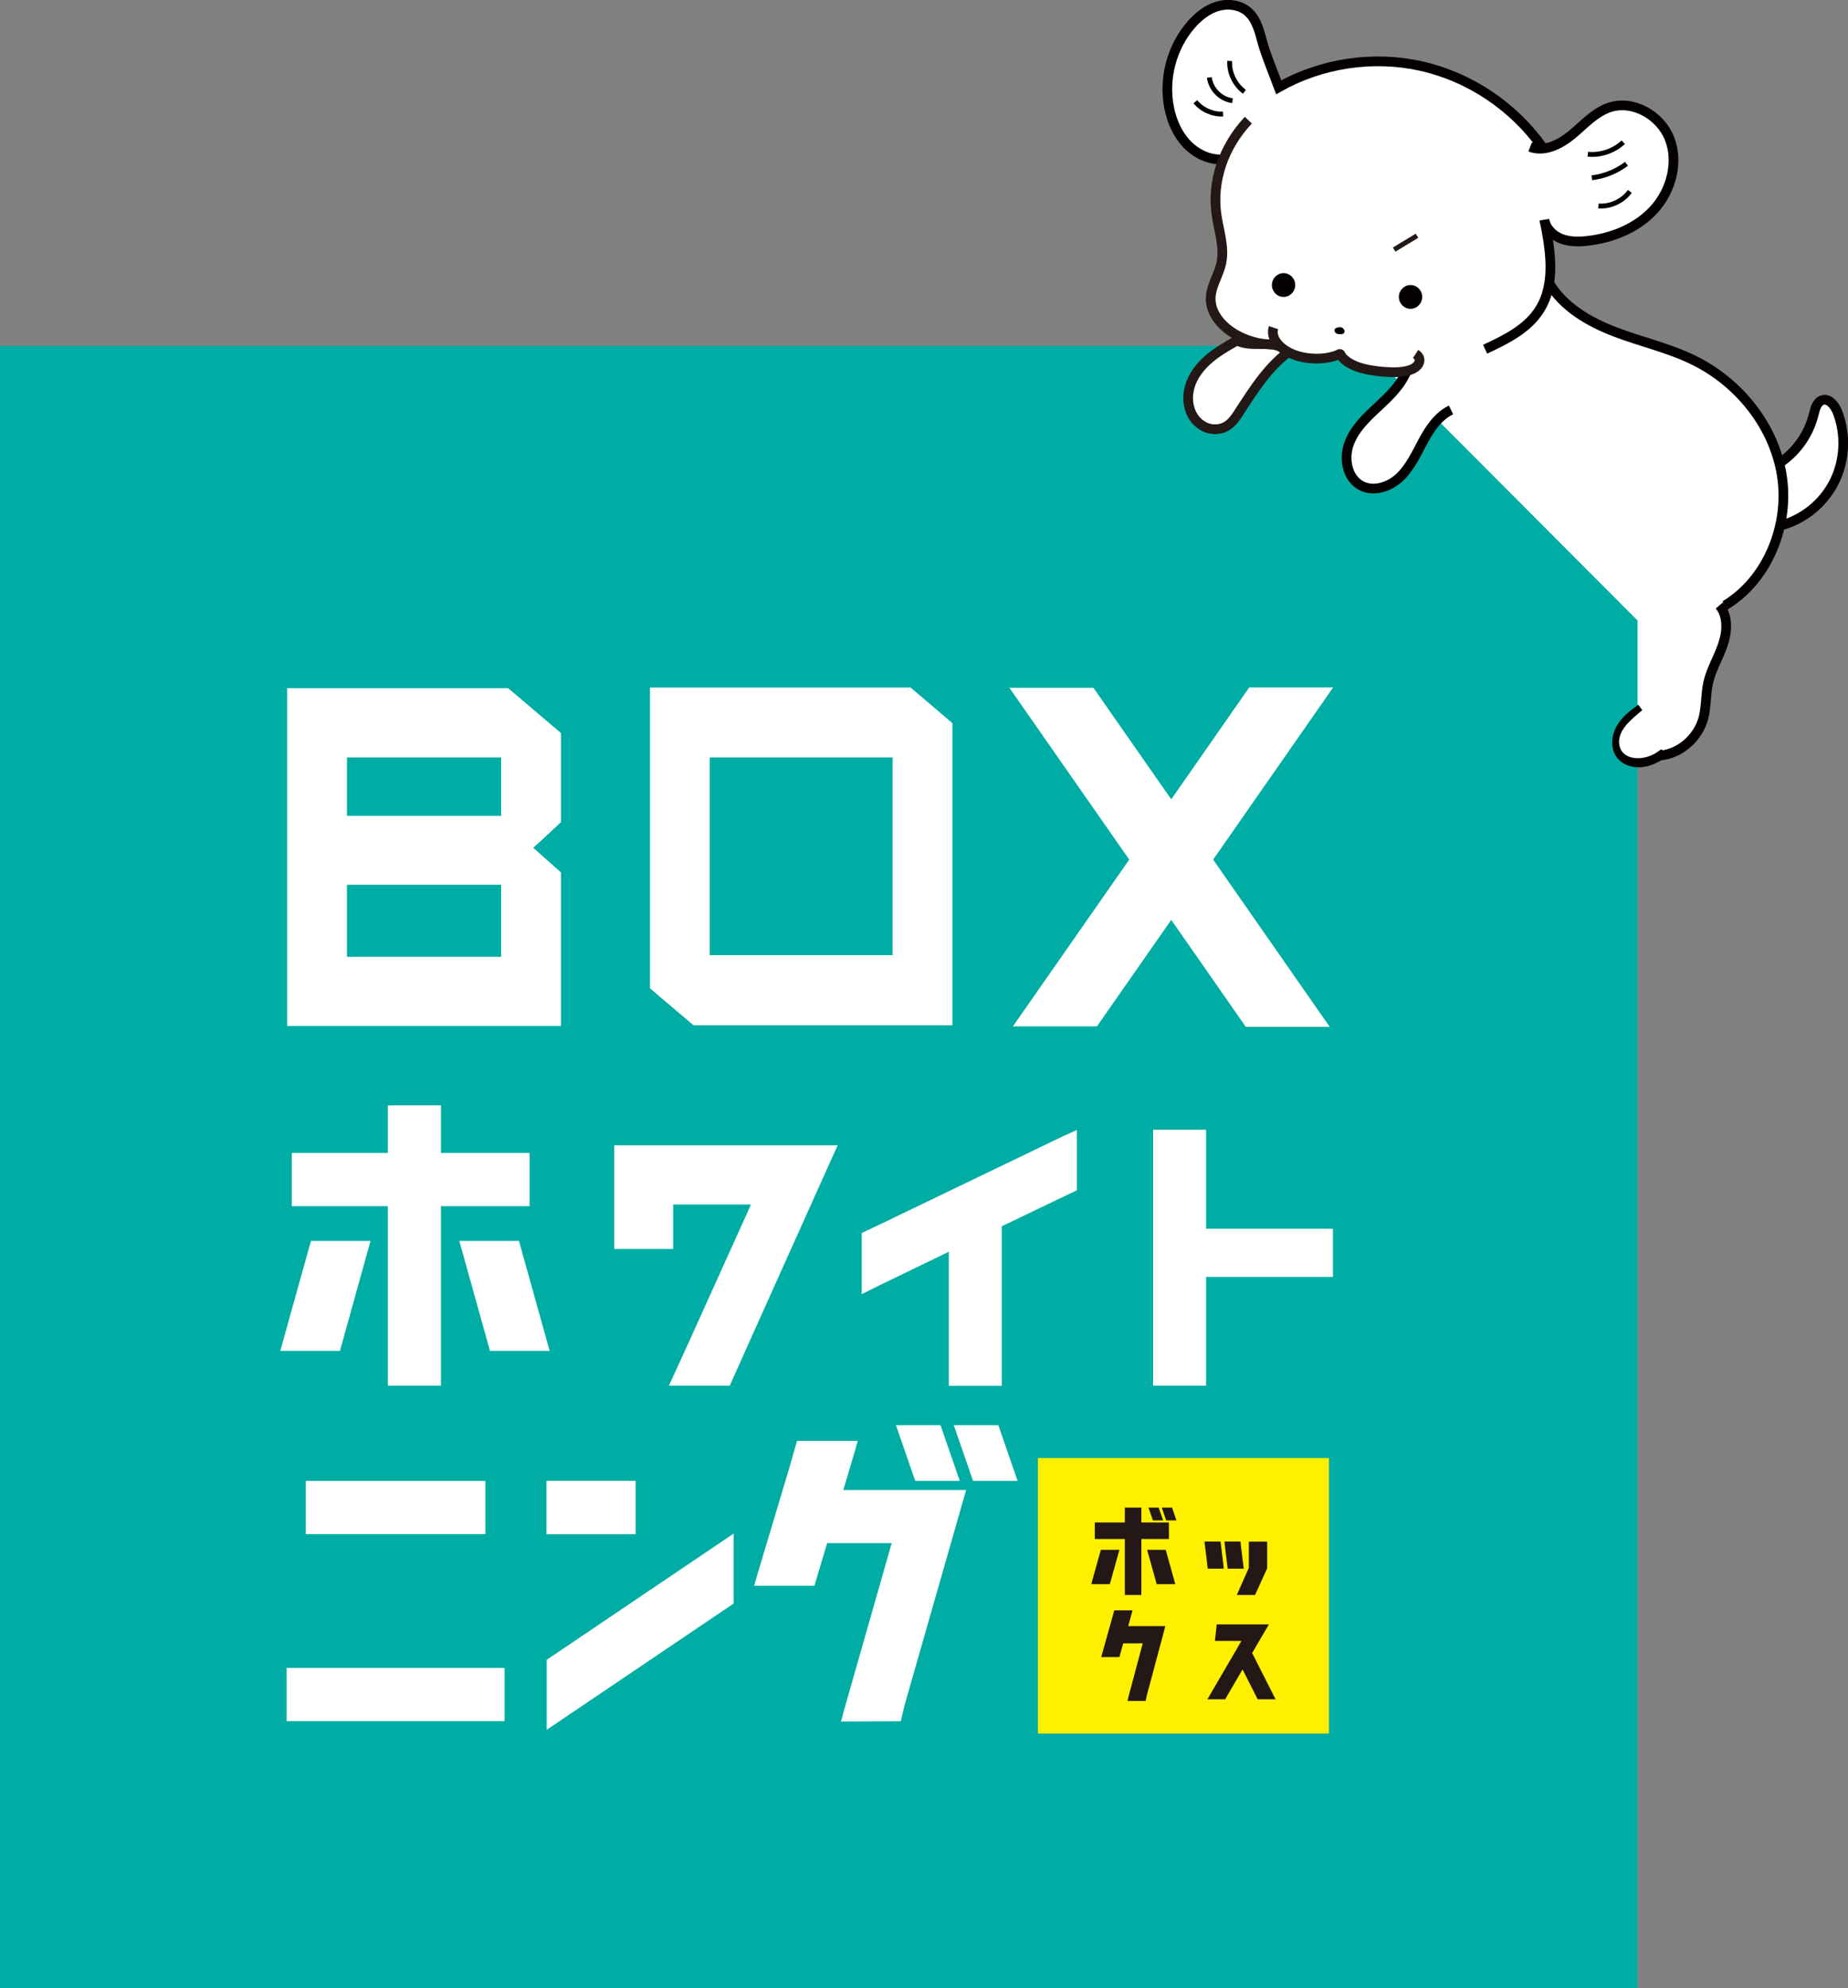 <?xml version="1.0" encoding="UTF-8"?>
<svg id="_レイヤー_2" data-name="レイヤー 2" xmlns="http://www.w3.org/2000/svg" viewBox="0 0 160.1 172.21">
  <rect x="0" y="0" width="160.1" height="172.21" fill="#808080" stroke="none"/>
  <defs>
    <style>
      .cls-1, .cls-2, .cls-3, .cls-4 {
        fill: none;
      }

      .cls-1, .cls-2, .cls-3, .cls-4, .cls-5, .cls-6, .cls-7 {
        stroke-miterlimit: 10;
      }

      .cls-1, .cls-2, .cls-5 {
        stroke-width: .42px;
      }

      .cls-1, .cls-3, .cls-6 {
        stroke: #231815;
      }

      .cls-2, .cls-4, .cls-7 {
        stroke: #040000;
      }

      .cls-8 {
        fill: #040000;
      }

      .cls-9 {
        fill: #00ada4;
      }

      .cls-10, .cls-5, .cls-6, .cls-7 {
        fill: #fff;
      }

      .cls-11 {
        fill: #fff000;
      }

      .cls-12 {
        fill: #231815;
      }

      .cls-3, .cls-4, .cls-6, .cls-7 {
        stroke-width: .84px;
      }

      .cls-5 {
        stroke: #fff;
      }
    </style>
  </defs>
  <g id="_レイヤー_2-2" data-name="レイヤー 2">
    <g>
      <path class="cls-10" d="m143.6,65.46c1.82-.06,3.52-1.48,3.99-3.32.25-.97.18-2,.39-2.98.25-1.16.89-2.19,1.28-3.32.38-1.13.46-2.51-.3-3.4h.49c3.7-2.22,5.61-6.98,4.91-11.3-.7-4.32-3.77-8.05-7.65-9.95-2.17-1.06-4.54-1.59-6.79-2.44-2.25-.86-4.47-2.14-5.72-4.24l.11-1.49-.11-1.89-.4-2.1c.13.77.77,1.39,1.49,1.66.72.27,1.52.26,2.29.17,2.15-.25,4.29-1.12,5.75-2.74s2.11-4.07,1.32-6.11c-.8-2.04-3.2-3.4-5.25-2.69-1.25.43-2.17,1.49-3.2,2.34-1.02.85-2.39,1.54-3.63,1.07l1.03-.02c-2.5-3.51-6.29-6.04-10.45-6.98-4.16-.94-8.65-.27-12.37,1.83-.67-1.79-1.11-2.84-1.39-3.82s-.51-2.04-1.26-2.71c-.7-.62-1.73-.75-2.63-.49-.89.26-1.66.87-2.28,1.57-1.7,1.93-2.44,4.69-1.93,7.23.22,1.12.69,2.21,1.45,3.05s1.84,1.41,2.96,1.42l2.45-3.4c-2.16,2.29-3.17,5.29-2.76,8.18.2,1.41.72,2.83.41,4.23-.21.95-.8,1.83-.9,2.79-.23,2.27,2.54,4.19,5.29,4.23"/>
      <g>
        <path class="cls-7" d="m154.24,40.06c1.42-.96,2.47-2.47,2.89-4.16.12-.49.27-1.08.74-1.24.58-.19,1.09.46,1.32,1.04.75,1.93.65,4.18-.28,6.03-.92,1.85-2.65,3.26-4.62,3.78"/>
        <polygon class="cls-9" points="141.67 53.55 141.67 53.55 118.14 29.96 0 29.96 0 172.21 141.87 172.21 141.87 53.75 141.67 53.55"/>
        <g>
          <path class="cls-12" d="m96.45,133.91h1.12c.09,0,.12.06.1.18l-.63,3.17s-.04.07-.1.12-.11.06-.17.06h-1.12c-.1,0-.13-.06-.1-.18l.63-3.17s.04-.07.09-.12c.05-.04.11-.06.17-.06Zm5.02-1.35v.63c0,.06-.02.11-.07.14-.05.03-.09.05-.14.05h-1.96v4.19s-.02.08-.05.13c-.03.04-.08.07-.14.07h-.91c-.06,0-.11-.02-.14-.07-.03-.04-.05-.09-.05-.13v-4.19h-2.15s-.08-.02-.13-.05c-.04-.03-.07-.08-.07-.14v-.92c0-.06.02-.11.07-.14.04-.03.09-.05.13-.05h2.15v-.96s.02-.09.05-.14c.03-.05.08-.07.14-.07h.91c.06,0,.11.02.14.07.03.05.05.09.05.14v.96h.61l.13.29s.05.08.1.12c.05.04.1.06.16.06h1.16Zm-.61,1.35c.06,0,.12.02.17.06s.08.08.09.12l.63,3.17c.03.12,0,.18-.1.18h-1.12c-.06,0-.12-.02-.17-.06-.05-.04-.08-.08-.09-.12l-.63-3.17c-.02-.12.01-.18.1-.18h1.12Zm.25-1.48h-.68c-.06,0-.11-.02-.16-.06-.05-.04-.08-.08-.1-.12l-.43-.97s-.02-.07,0-.12.05-.07.11-.07h.68c.06,0,.11.02.16.06.05.04.08.08.1.12l.43.97s.02.07,0,.12c-.02.05-.05.07-.11.07Zm1.3,0h-.68c-.06,0-.11-.02-.16-.06-.05-.04-.08-.08-.1-.12l-.43-.97s-.02-.07,0-.12c.01-.05.05-.07.11-.07h.68c.06,0,.11.02.16.06.05.04.08.08.1.12l.43.97s.02.07,0,.12-.05.07-.11.07Z"/>
          <path class="cls-12" d="m105.43,133.58c.06,0,.12.02.17.07.05.04.09.08.09.12l.21,1.75s.02.07.01.12-.05.07-.11.07h-.9c-.06,0-.11-.02-.16-.06-.05-.04-.08-.08-.1-.12l-.22-1.75s0-.05,0-.08,0-.05.02-.08c.02-.02.05-.03.09-.03h.9Zm1.55,0c.06,0,.12.02.17.07.05.04.08.08.09.12l.21,1.75s.02.07.01.12c-.01.05-.05.07-.11.07h-.9c-.06,0-.11-.02-.16-.06s-.08-.08-.1-.12l-.22-1.75s0-.05,0-.08c0-.03,0-.05.02-.08.02-.02.04-.03.09-.03h.9Zm.64,2.21s.02-.08.04-.14c.01-.06.02-.12.03-.17v-.07s0-1.64,0-1.64c0-.04.02-.08.05-.12s.08-.06.14-.06h1.07c.06,0,.1.02.14.06s.05.08.05.12v1.64c-.02.18-.04.31-.07.38l-.8,1.79c-.06.12-.13.19-.22.19h-1.08c-.06,0-.1-.02-.13-.07s-.03-.09-.02-.12l.8-1.79Z"/>
          <path class="cls-12" d="m99.4,141.6h-1.58l-.26.85s-.04.08-.09.12c-.05.04-.11.06-.17.06h-1.12c-.09,0-.13-.06-.1-.19l.95-3.17s.04-.08.09-.12c.05-.04.11-.07.17-.07h1.12s.07.01.09.04c.02.02.02.05.02.08,0,.03,0,.05-.01.07l-.3,1.01h2.8c.06,0,.1.02.13.07s.03.08.02.12l-1.51,5.28s-.03.08-.08.12c-.04.04-.09.06-.15.06h-1.08c-.06,0-.1-.02-.12-.06-.02-.04-.03-.08-.02-.12l1.19-4.17Z"/>
          <path class="cls-12" d="m106.27,145.95h-1.05s-.07-.01-.09-.04c-.02-.02-.03-.05-.02-.08,0-.03.01-.05.03-.08l2.36-4.38h-2.26s-.08-.02-.13-.05c-.04-.03-.07-.08-.07-.14v-.92c0-.06.02-.11.07-.14.04-.03.09-.05.13-.05h4.21s.07.01.09.04c.02.03.02.06.02.09s-.01.06-.02.08l-1.47,2.72,1.47,2.75s.02.05.02.08c0,.03,0,.05-.02.08-.02.03-.05.04-.09.04h-1.05c-.06,0-.12-.02-.18-.07-.06-.04-.1-.09-.12-.13l-.75-1.42-.76,1.42s-.06.08-.12.13c-.06.04-.12.07-.18.07Z"/>
        </g>
        <g>
          <path class="cls-10" d="m48.6,88.86v-13.29l-2.4-2.13s2.32-2.13,2.4-2.23v-7.71h0s-4.58-3.89-4.58-3.89h-19.14v29.26h23.72v-.02Zm-5.18-5.98h-13.36v-6.24h13.36v6.24Zm0-12.21h-13.36v-5.06h13.36v5.06Z"/>
          <path class="cls-10" d="m77.33,88.81h5.18v-26.18h0s-.01,0-.01,0l-3.62-3.08h-22.57v26.06h0s3.77,3.2,3.77,3.2h17.25Zm-15.84-23.2h15.84v17.13h-15.84v-17.13Z"/>
          <polygon class="cls-10" points="107.93 88.95 115.2 88.95 105.1 74.46 115.5 59.54 108.23 59.54 101.47 69.24 94.73 59.58 87.45 59.58 97.83 74.46 87.75 88.91 95.03 88.91 101.47 79.68 107.93 88.95"/>
          <polygon class="cls-10" points="33.6 120.03 38.2 120.03 38.2 119.34 38.2 104.48 45.88 104.48 45.88 103.8 45.88 100.55 45.88 99.87 45.14 99.87 45.14 99.87 38.2 99.87 38.2 96.48 38.2 95.74 37.52 95.74 37.52 95.74 34.28 95.74 34.28 95.74 33.6 95.74 33.6 96.48 33.6 99.87 25.97 99.87 25.97 99.87 25.28 99.87 25.28 100.55 25.28 103.8 25.28 104.48 33.6 104.48 33.6 119.34 33.6 120.03"/>
          <polygon class="cls-10" points="32.1 107.49 26.94 107.49 24.28 117.02 29.45 117.02 32.1 107.49"/>
          <polygon class="cls-10" points="47.62 117.02 44.96 107.49 39.79 107.49 42.45 117.02 47.62 117.02"/>
          <polygon class="cls-10" points="72.57 99.21 71.92 99.21 70.48 99.21 66.32 99.21 58.32 99.21 57.41 99.21 53.9 99.21 53.21 99.21 53.21 99.89 53.21 107.45 53.21 108.19 53.89 108.19 57.6 108.19 58.32 108.19 58.32 104.34 65.06 104.34 59.53 116.58 57.95 120.03 58.62 120.03 62.59 120.03 63.22 120.03 64.71 116.7 71.59 101.38 72.57 99.21"/>
          <path class="cls-10" d="m92.39,98.28h0s-16.18,7.79-16.18,7.79l-1.56.74v5.29l1.74-.86,5.81-2.81v11.61h4.59v-.68s0,0,0-.01v-13.13l5-2.4h0s.01,0,.01,0l.83-.4s0,0,.01,0l.65-.31v-5.23l-.54.25-.38.17Z"/>
          <polygon class="cls-10" points="104.49 103.49 104.49 98.85 104.49 97.86 99.9 97.86 99.9 98.85 99.9 119.34 99.9 120.03 100.58 120.03 103.82 120.03 104.49 120.03 104.49 119.34 104.49 110.61 115.48 110.61 115.48 106.43 104.49 106.43 104.49 103.49"/>
          <polygon class="cls-10" points="26.49 128.28 26.49 128.96 26.49 132.21 26.49 132.89 27.18 132.89 41.31 132.89 42.05 132.89 42.05 132.21 42.05 128.96 42.05 128.28 41.31 128.28 27.18 128.28 26.49 128.28"/>
          <rect class="cls-10" x="24.83" y="144.48" width="18.88" height="4.61"/>
          <polygon class="cls-10" points="55.05 132.89 55.05 132.21 55.05 128.96 55.05 128.28 54.31 128.28 48.05 128.28 47.36 128.28 47.36 128.96 47.36 132.21 47.36 132.89 48.05 132.89 54.31 132.89 55.05 132.89"/>
          <path class="cls-10" d="m81.72,129.07h-8.66l1.07-3.6s0-.02,0-.03l.18-.63h-5.26l-.63,2.21-2.9,9.68s0,0,0,.01l-.19.65h.5,0s.02,0,.04,0h3.96s0,0,0,0h.73l.21-.72.89-2.97h5.59l-3.74,13.11h0s-.47,1.66-.47,1.66c0,.01,0,.03,0,.04l-.18.64,5.18-.02.34-1.44,5.13-17.93s0,0,0,0l.19-.66h-1.97Z"/>
          <polygon class="cls-10" points="81.48 123.45 77.62 123.45 79.29 128.28 83.15 128.28 81.48 123.45"/>
          <polygon class="cls-10" points="82.63 123.45 84.3 128.28 88.16 128.28 86.49 123.45 82.63 123.45"/>
        </g>
        <polygon class="cls-10" points="54.31 128.28 48.05 128.28 47.36 128.28 47.36 128.96 47.36 132.21 47.36 132.89 48.05 132.89 54.31 132.89 55.05 132.89 55.05 132.21 55.05 128.96 55.05 128.28 54.31 128.28"/>
        <polygon class="cls-10" points="47.36 143.78 47.36 146.81 47.36 149.84 63.56 138.9 63.56 135.87 63.56 132.84 47.36 143.78"/>
        <rect class="cls-11" x="89.92" y="126.3" width="25.21" height="23.86"/>
        <g>
          <g>
            <polygon class="cls-12" points="101.27 133.31 101.27 133.1 101.27 132.09 101.27 131.88 101.04 131.88 101.04 131.88 98.88 131.88 98.88 130.59 98.67 130.59 98.67 130.59 97.66 130.59 97.66 130.59 97.45 130.59 97.45 130.82 97.45 131.88 95.07 131.88 95.07 131.88 94.85 131.88 94.85 132.09 94.85 133.1 94.85 133.31 97.45 133.31 97.45 137.95 97.45 138.16 98.88 138.16 98.88 133.31 101.27 133.31"/>
            <polygon class="cls-12" points="94.54 137.22 96.15 137.22 96.98 134.25 95.37 134.25 94.54 137.22"/>
            <polygon class="cls-12" points="100.99 134.25 99.38 134.25 100.21 137.22 101.82 137.22 100.99 134.25"/>
          </g>
          <polygon class="cls-12" points="100.77 131.7 99.88 131.7 99.5 130.59 100.38 130.59 100.77 131.7"/>
          <polygon class="cls-12" points="101.92 131.7 101.03 131.7 100.65 130.59 101.54 130.59 101.92 131.7"/>
          <polygon class="cls-12" points="106.01 135.8 105.96 135.29 105.95 135.24 105.95 135.24 105.78 133.84 105.78 133.84 105.78 133.84 105.74 133.53 105.48 133.53 104.73 133.53 104.35 133.53 104.37 133.74 104.52 134.92 104.52 134.92 104.52 134.92 104.63 135.88 104.9 135.88 105.05 135.88 105.76 135.88 105.9 135.88 106.02 135.88 106.01 135.8"/>
          <polygon class="cls-12" points="107.74 135.8 107.68 135.29 107.67 135.24 107.67 135.24 107.5 133.84 107.5 133.84 107.5 133.84 107.47 133.53 107.2 133.53 106.45 133.53 106.08 133.53 106.1 133.74 106.24 134.92 106.24 134.92 106.24 134.92 106.36 135.88 106.63 135.88 106.77 135.88 107.49 135.88 107.62 135.88 107.75 135.88 107.74 135.8"/>
          <polygon class="cls-12" points="109.78 134.3 109.78 133.54 108.19 133.54 108.19 134.2 108.19 135.81 107.15 138.16 108.73 138.16 109.78 135.85 109.78 134.3"/>
          <path class="cls-12" d="m100.9,141.07l.06-.21h-3.22l.32-1.16s0,0,0-.01l.06-.2h-1.59l-.19.71h0l-.88,3.13s0,0,0,0l-.06.21h.15,0s0,0,.01,0h1.2s0,0,0,0h.22l.06-.23h0l.27-.96h1.69l-1.13,4.23h0s-.14.54-.14.54c0,0,0,0,0,.01l-.05.21h1.57s.1-.47.1-.47l1.55-5.79s0,0,0,0Z"/>
          <polygon class="cls-12" points="108.48 143.19 108.53 143.1 109.09 142.14 109.93 140.71 108.39 140.71 105.41 140.71 105.25 142.14 107.55 142.14 104.6 147.2 106.14 147.2 107.6 144.69 107.65 144.62 107.69 144.69 108.96 147.2 110.51 147.2 108.48 143.19"/>
        </g>
        <path class="cls-10" d="m106.86,4.9c-.4,1.12.43,2.52,1.59,2.67"/>
        <path class="cls-10" d="m121.78,32.27c-.47,1.25-1.49,2.2-2.46,3.1s-1.98,1.87-2.43,3.13-.13,2.92,1.05,3.53c.94.49,2.14.17,2.96-.52s1.35-1.66,1.85-2.61,1.01-1.93,1.81-2.64c.49-.43,1.1-.78,1.33-1.39.26-.68-.05-1.48-.56-2.01-.98-1.02-2.67-1.22-3.55-.61Z"/>
        <path class="cls-2" d="m104.77,6.71c.13,1.02,1,1.9,2.01,2.01"/>
        <path class="cls-2" d="m103.56,8.81c.58.71,1.5,1.11,2.4,1.07"/>
        <path class="cls-2" d="m137.56,13.36c1.11.11,2.25-.28,3.07-1.04"/>
        <path class="cls-2" d="m137.91,15.4c1.08-.13,2.13-.55,3-1.21"/>
        <path class="cls-2" d="m138.48,17.84c1.04.08,2.1-.41,2.72-1.26"/>
        <ellipse class="cls-8" cx="111.2" cy="24.69" rx="1.01" ry="1.03"/>
        <ellipse class="cls-8" cx="122.2" cy="25.72" rx="1.01" ry="1.03"/>
        <path class="cls-4" d="m105.7,13.81c-1.12-.01-2.2-.58-2.96-1.42s-1.23-1.93-1.45-3.05c-.51-2.54.23-5.3,1.93-7.23.62-.7,1.38-1.31,2.28-1.57.89-.26,1.93-.13,2.63.49.75.67.99,1.73,1.26,2.71s.72,2.03,1.39,3.82c3.72-2.1,8.21-2.77,12.37-1.83,4.16.94,7.95,3.47,10.45,6.98"/>
        <path class="cls-4" d="m132.56,12.73c1.24.47,2.61-.23,3.63-1.07,1.02-.85,1.95-1.9,3.2-2.34,2.05-.71,4.45.65,5.25,2.69.8,2.04.14,4.49-1.32,6.11s-3.6,2.49-5.75,2.74c-.77.09-1.56.1-2.29-.17-.72-.27-1.36-.89-1.49-1.66"/>
        <path class="cls-4" d="m133.82,19.14c.5,2.56.96,5.4-.4,7.62-1.05,1.72-2.96,2.65-4.76,3.49"/>
        <path class="cls-4" d="m121.89,32.04c-.47,1.29-1.52,2.27-2.52,3.21-1.01.93-2.05,1.92-2.51,3.22s-.13,2.98,1.09,3.61c1.09.56,2.48.08,3.36-.78s1.4-2.01,1.98-3.09c.58-1.08,1.31-2.17,2.42-2.7"/>
        <path class="cls-4" d="m134.2,24.51c1.24,2.09,3.47,3.38,5.72,4.24,2.25.86,4.62,1.38,6.79,2.44,3.88,1.89,6.95,5.63,7.65,9.95.7,4.32-1.21,9.07-4.91,11.3"/>
        <path class="cls-4" d="m148.96,52.44c.76.89.69,2.27.3,3.4-.38,1.13-1.02,2.15-1.28,3.32-.21.98-.15,2.01-.39,2.98-.47,1.85-2.17,3.26-3.99,3.32"/>
        <path class="cls-4" d="m142.18,61.38c-.65.48-1.33.99-1.74,1.69s-.51,1.66-.02,2.3c.39.51,1.08.72,1.73.67s1.24-.34,1.78-.68l.16-.04"/>
        <path class="cls-10" d="m144.42,64.32c-.54.78-1.44,1.3-2.39,1.35-.52.03-1.09-.1-1.44-.49-.36-.41-.4-1.03-.21-1.54s.56-.93.95-1.3.83-.7,1.27-1.13c.78.43,1.43,1.11,1.82,1.91.12.25.22.53.2.81s-.2.56-.2.4Z"/>
        <path class="cls-6" d="m107.16,29.5c-.86.49-1.72.98-2.46,1.62s-1.38,1.47-1.64,2.43c-.35,1.26.02,2.77,1.27,3.41.3.15.63.23.97.22,1.2-.02,1.7-.94,2.23-1.76,1.08-1.65,2.29-3.56,4.02-4.87-.98-1.31-3.08-.32-4.38-1.06Z"/>
        <path class="cls-3" d="m108.15,10.41c-2.16,2.29-3.17,5.29-2.76,8.18.2,1.41.72,2.83.41,4.23-.21.95-.8,1.83-.9,2.79-.23,2.27,2.54,4.19,5.29,4.23"/>
        <path class="cls-1" d="m120.78,21.62c.65-.4,1.33-.8,1.98-1.2"/>
        <path class="cls-6" d="m110.33,28.38c-.28.84.44,1.82,1.71,2.32s2.95.48,4.03-.04c.02,0,.03,0,.04.01.21.46.81.86,1.51,1.11.71.25,1.52.37,2.32.43.84.06,1.75.06,2.4-.23s.9-.93.3-1.32"/>
        <path class="cls-5" d="m110.27,28.14c.07-.59.49-1.09.99-1.39s1.09-.42,1.66-.52c3.09-.52,6.47-.26,9,1.61.4.3.79.65.96,1.12.17.47.05,1.09-.39,1.33"/>
        <path class="cls-8" d="m116.17,28.95c-.14,0-.28,0-.4-.07s-.2-.23-.14-.35c.04-.08.12-.12.2-.15.14-.05.31-.07.44,0s.24.22.21.37-.22.21-.32.21Z"/>
        <path class="cls-2" d="m106.53,5.28c-.05,1.03.45,2.06,1.28,2.67"/>
      </g>
    </g>
  </g>
</svg>